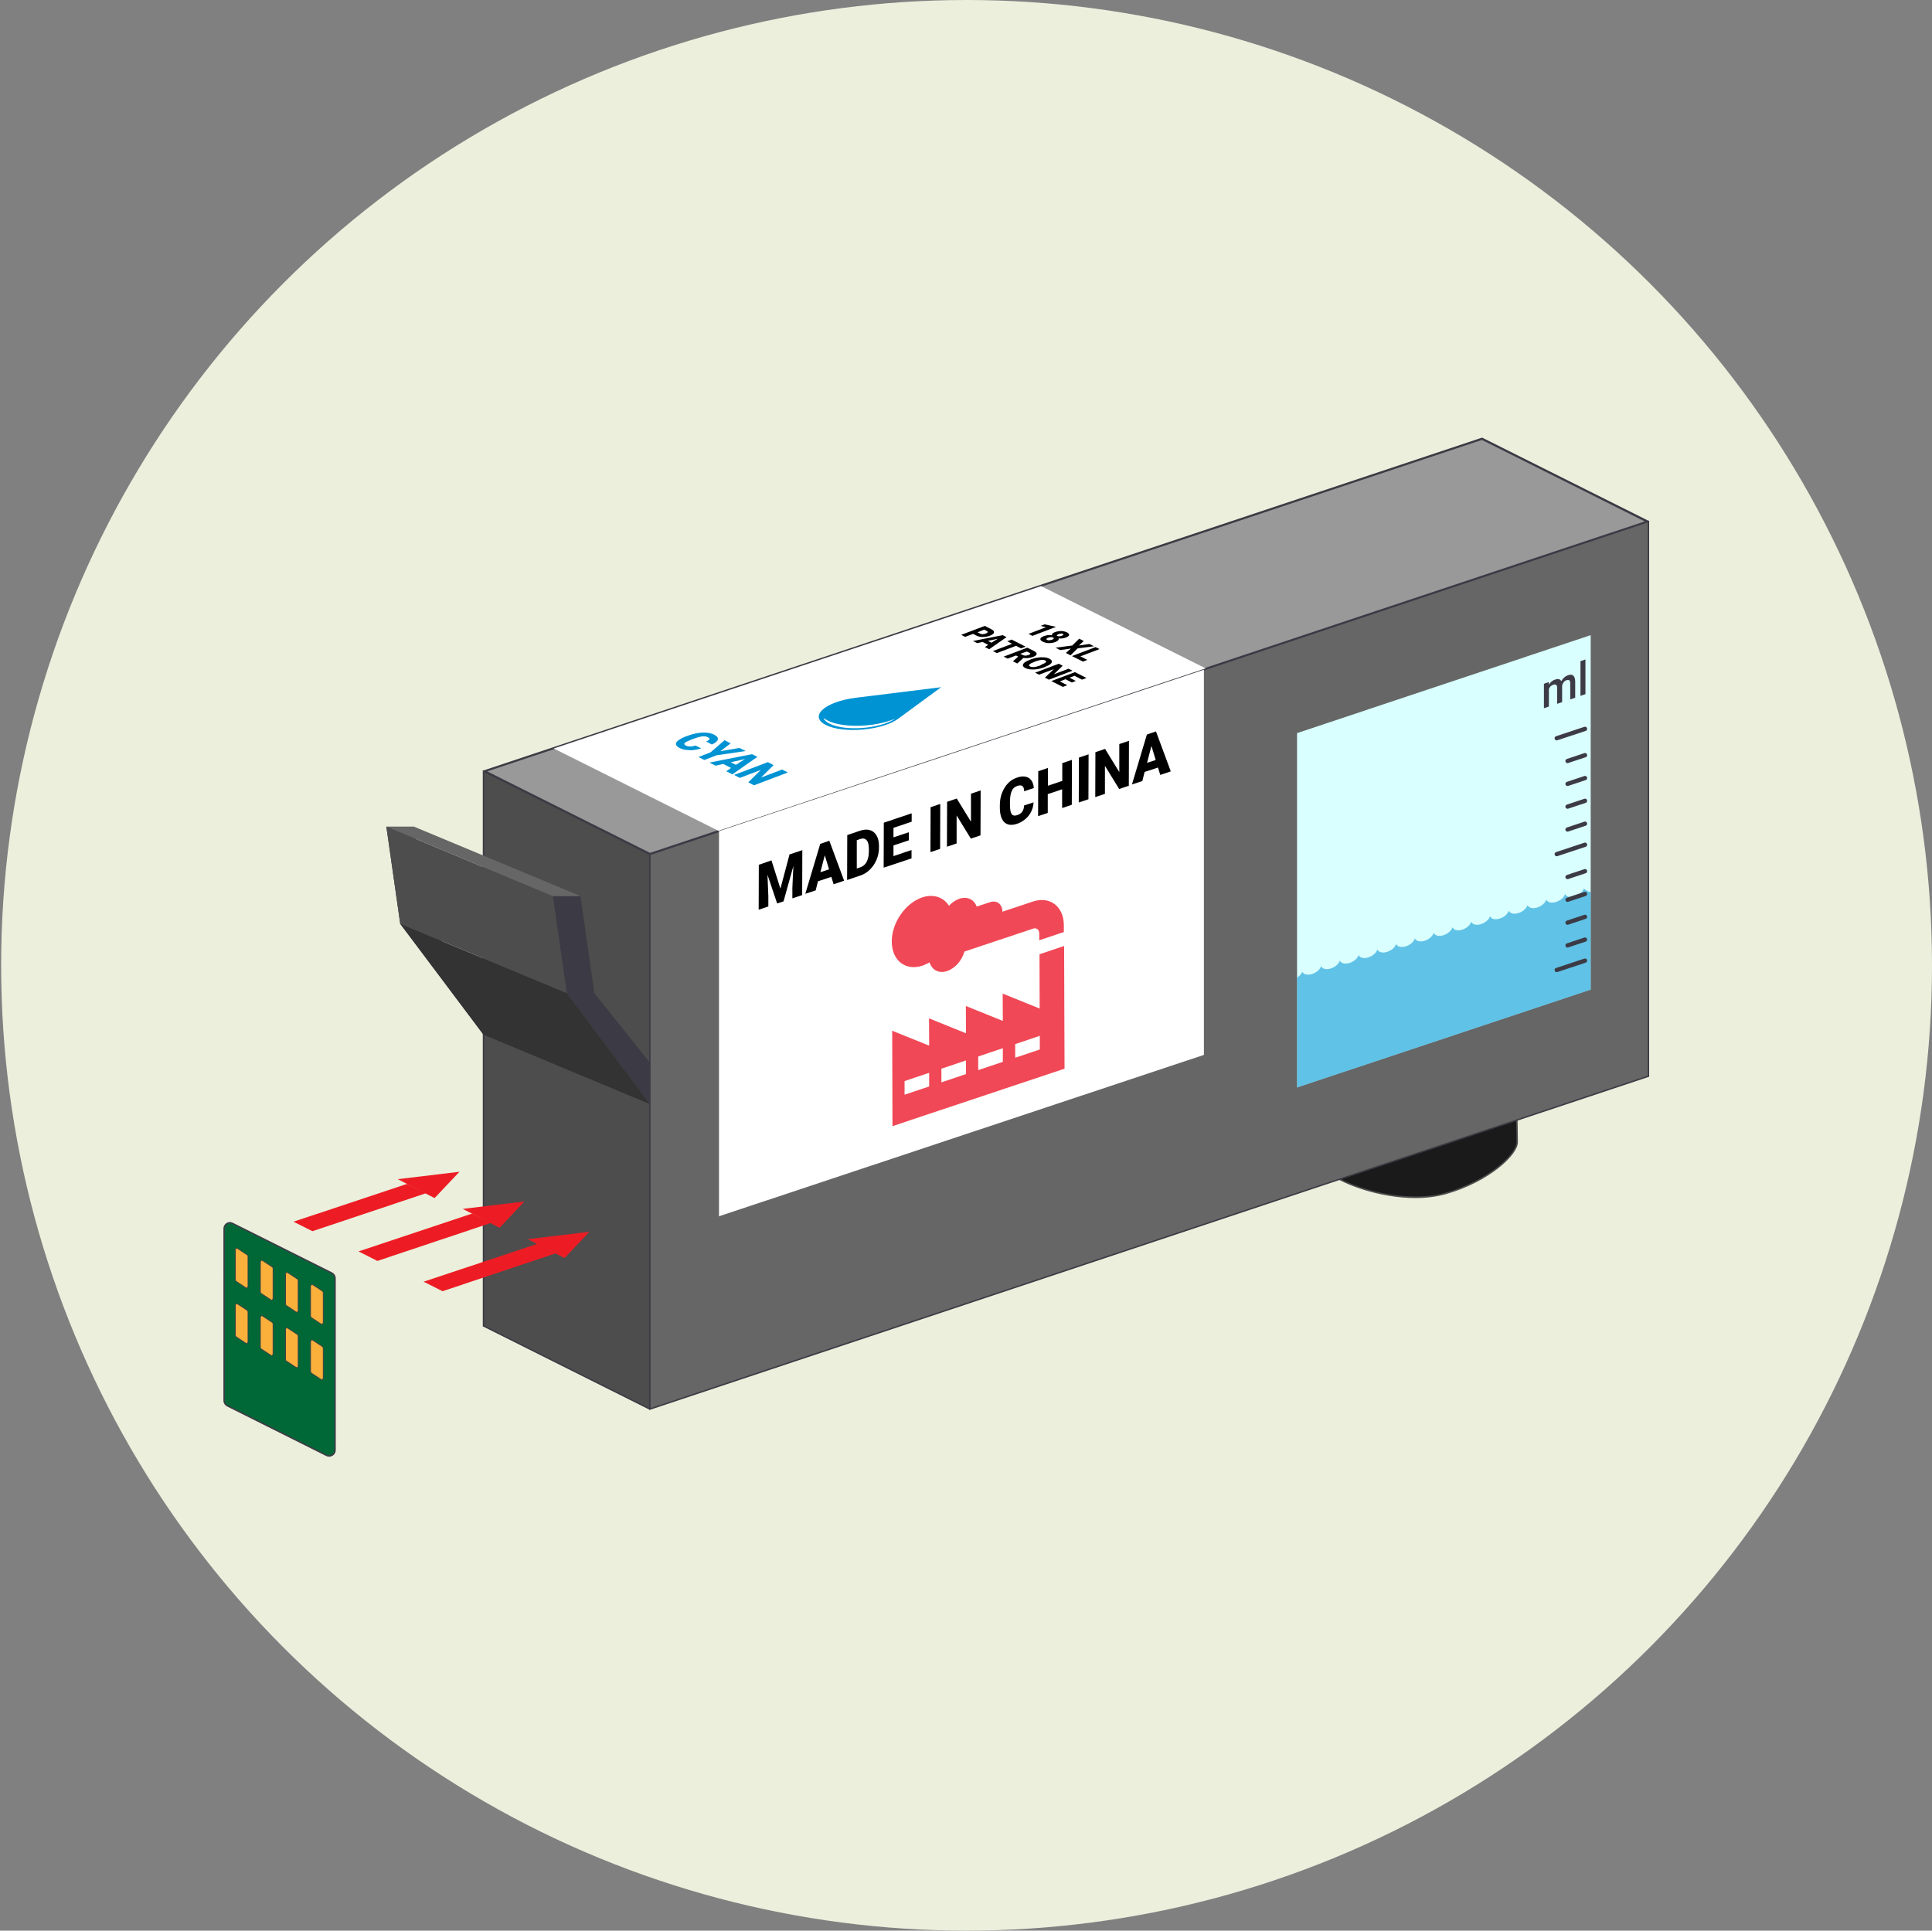 <?xml version="1.0" encoding="utf-8"?>
<!-- Generator: Adobe Illustrator 22.1.0, SVG Export Plug-In . SVG Version: 6.00 Build 0)  -->
<svg version="1.1" id="Ebene_1" xmlns="http://www.w3.org/2000/svg" xmlns:xlink="http://www.w3.org/1999/xlink" x="0px" y="0px"
	 viewBox="0 0 1358.6 1357.8" style="enable-background:new 0 0 1358.6 1357.8;" xml:space="preserve">
<rect x="0" y="0" width="1358.6" height="1357.8" fill="#808080" stroke="none"/>
<style type="text/css">
	.st0{fill:#ebefdc;}
	.st1{fill:#1A1A1A;stroke:#4D4D4D;stroke-miterlimit:10;}
	.st2{fill:#1A1A1A;}
	.st3{fill:#4D4D4D;}
	.st4{fill:none;stroke:#3C3B45;stroke-miterlimit:10;}
	.st5{fill:#999999;}
	.st6{fill:#3C3B45;}
	.st7{fill:#FFFFFF;}
	.st8{fill:#4D4D4D;stroke:#3C3B45;stroke-miterlimit:10;}
	.st9{fill:#006837;stroke:#3C3B45;stroke-miterlimit:10;}
	.st10{fill:#FBB03B;stroke:#3C3B45;stroke-width:0.5;stroke-miterlimit:10;}
	.st11{fill:#666666;stroke:#3C3B45;stroke-miterlimit:10;}
	.st12{fill:#DAFFFF;}
	.st13{fill:#333333;}
	.st14{fill:#666666;}
	.st15{fill:none;}
	.st16{opacity:0.56;fill:#0093D3;}
	.st17{fill:#0093D3;}
	.st18{fill:none;stroke:#3C3B45;stroke-width:3;stroke-linecap:round;stroke-miterlimit:10;}
	.st19{fill:#F04856;}
	.st20{fill:#ED1C24;}
</style>
<circle class="st0" cx="679.7" cy="678.9" r="678.9"/>
<g>
	<g>
		<g>
			<line class="st1" x1="1066.5" y1="735.4" x2="1066.5" y2="735.4"/>
			<g>
				<path class="st2" d="M995.4,842.1c-25.3,0-50.7-9.6-59.4-16.4c-9.6-7.7-7.2-18.7-6.5-21.2c1.2-0.3,4.4-3.4,11.9-11
					c8.3-8.3,19.7-19.8,22.6-19.8c0,0,0.1,0,0.1,0c2.4,0.5,5.4,0.8,8.9,0.8c10.4,0,24.3-2.4,39-6.6c19.6-5.7,37.8-14.1,47.6-22
					c3.2-2.5,5.3-4.9,6.5-7.1l0.9,64.3c0.1,8.5-19.7,27.2-49.8,36C1010.6,841.1,1003.3,842.1,995.4,842.1z"/>
				<path class="st3" d="M1065.6,740.6l0.8,62.6c0.1,8.4-19.5,26.8-49.4,35.5c-6.4,1.9-13.7,2.8-21.6,2.8c-25.2,0-50.5-9.5-59-16.3
					c-9.2-7.4-7.2-17.6-6.4-20.4c1.4-0.6,4.2-3.3,11.9-11c7.3-7.3,19.6-19.6,22.3-19.6c2.5,0.5,5.5,0.8,9,0.8
					c10.5,0,24.4-2.4,39.1-6.7c19.6-5.7,37.9-14.2,47.7-22.1C1062.4,744.3,1064.3,742.4,1065.6,740.6 M1066.5,735.4
					c0,2.9-2.6,6.4-7.2,10.2c-9.4,7.6-27.1,16-47.4,21.9c-15.1,4.4-28.9,6.6-38.8,6.6c-3.4,0-6.4-0.3-8.8-0.8c-0.1,0-0.1,0-0.2,0
					c-5.1,0-32.4,30.7-34.7,30.7c-0.1,0-0.1-0.1-0.2-0.2c0,0-4.7,13.2,6.5,22.2c8.7,6.9,34.4,16.6,59.7,16.6
					c7.5,0,14.9-0.9,21.9-2.9c30.3-8.8,50.3-27.7,50.1-36.5L1066.5,735.4L1066.5,735.4z"/>
			</g>
		</g>
	</g>
	<polyline class="st4" points="340,542.4 1042.2,308.3 1159.2,366.8 	"/>
	<g>
		<polygon class="st5" points="341.3,542.5 1042.1,308.8 1157.9,366.7 457,600.4 		"/>
		<path class="st6" d="M1042.1,309.4l114.5,57.3L457.1,599.8l-114.5-57.3l357.3-119.1L1042.1,309.4 M1042.2,308.3L699.5,422.5
			L340,542.4l117,58.5l702.2-234.1l-0.9-0.4L1042.2,308.3L1042.2,308.3z"/>
	</g>
	<g>
		<path class="st7" d="M732.1,412.2L389.4,526.4l116.2,58.1l342.7-114.2L732.1,412.2z"/>
	</g>
	<g>
		<path class="st6" d="M1158.2,368.2v388L458,989.6v-388L1158.2,368.2 M341,544l115,57.5v387.9l-115-57.5V544 M1159.2,366.8
			L457,600.9l-117-58.5v390.1L457,991V600.9V991l702.2-234.1V366.8L1159.2,366.8z"/>
	</g>
	<path class="st8" d="M457,991l-117-58.5V542.4l117,58.5"/>
	<g>
		<path class="st9" d="M235.6,1019.9V899c0-1.6-0.9-3-2.3-3.7l-69.8-34.9c-2.7-1.4-5.9,0.6-5.9,3.7V985c0,1.6,0.9,3,2.3,3.7
			l69.8,34.9C232.4,1024.9,235.6,1022.9,235.6,1019.9z"/>
		<path class="st10" d="M174.4,904.5v-20.8c0-0.5-0.2-1-0.6-1.2L167,878c-0.7-0.5-1.5,0.2-1.5,1.2V900c0,0.5,0.2,1,0.6,1.2l6.8,4.5
			C173.6,906.2,174.4,905.6,174.4,904.5z"/>
		<path class="st10" d="M192,913v-20.8c0-0.5-0.2-1-0.6-1.2l-6.8-4.5c-0.7-0.5-1.5,0.2-1.5,1.2v20.8c0,0.5,0.2,1,0.6,1.2l6.8,4.5
			C191.2,914.7,192,914.1,192,913z"/>
		<path class="st10" d="M209.7,921.5v-20.8c0-0.5-0.2-1-0.6-1.2l-6.8-4.5c-0.7-0.5-1.5,0.2-1.5,1.2V917c0,0.5,0.2,1,0.6,1.2l6.8,4.5
			C208.8,923.2,209.7,922.5,209.7,921.5z"/>
		<path class="st10" d="M227.3,930v-20.8c0-0.5-0.2-1-0.6-1.2l-6.8-4.5c-0.7-0.5-1.5,0.2-1.5,1.2v20.8c0,0.5,0.2,1,0.6,1.2l6.8,4.5
			C226.5,931.7,227.3,931,227.3,930z"/>
		<path class="st10" d="M174.4,943.5v-20.8c0-0.5-0.2-1-0.6-1.2L167,917c-0.7-0.5-1.5,0.2-1.5,1.2v20.8c0,0.5,0.2,1,0.6,1.2l6.8,4.5
			C173.6,945.3,174.4,944.6,174.4,943.5z"/>
		<path class="st10" d="M192,952v-20.8c0-0.5-0.2-1-0.6-1.2l-6.8-4.5c-0.7-0.5-1.5,0.2-1.5,1.2v20.8c0,0.5,0.2,1,0.6,1.2l6.8,4.5
			C191.2,953.7,192,953.1,192,952z"/>
		<path class="st10" d="M209.7,960.5v-20.8c0-0.5-0.2-1-0.6-1.2l-6.8-4.5c-0.7-0.5-1.5,0.2-1.5,1.2V956c0,0.5,0.2,1,0.6,1.2l6.8,4.5
			C208.8,962.2,209.7,961.6,209.7,960.5z"/>
		<path class="st10" d="M227.3,969v-20.8c0-0.5-0.2-1-0.6-1.2l-6.8-4.5c-0.7-0.5-1.5,0.2-1.5,1.2v20.8c0,0.5,0.2,1,0.6,1.2l6.8,4.5
			C226.5,970.7,227.3,970,227.3,969z"/>
	</g>
	<path class="st11" d="M457,600.9V991l702.2-234.1V366.8L457,600.9z"/>
	<path class="st12" d="M912.1,515.6v249.2l206.5-68.8V446.7L912.1,515.6z"/>
	<path class="st7" d="M505.6,584.5v270.9l341-113.5V471L505.6,584.5z"/>
	<g>
		<path class="st6" d="M457,776.5l-58.5-78l-9.8-68.3h19.5l9.8,68.3l39,48.8V776.5z"/>
		<path class="st6" d="M340,727.7l-58.5-78l-9.8-68.3h19.5l9.8,68.3l39,48.8V727.7z"/>
		<polygon class="st13" points="457,776.5 340,727.7 281.4,649.7 398.5,698.4 		"/>
		<polygon class="st3" points="281.4,649.7 271.7,581.4 388.7,630.2 398.5,698.4 		"/>
		<polygon class="st14" points="271.7,581.4 291.2,581.4 408.2,630.2 388.7,630.2 		"/>
	</g>
	<g>
		<polygon class="st15" points="827.8,630.6 524.4,732.1 531.6,607.1 834.9,505.5 		"/>
		<path d="M542.5,605.1l6.3,19.9l6.4-24.1l9-3l-0.1,31.6l-6.9,2.3l0-7.4l0.7-15.3l-6.9,24.8l-4.5,1.5l-6.8-20.2l0.6,14.9l0,7.4
			l-6.8,2.3l0.1-31.6L542.5,605.1z"/>
		<path d="M584.6,616.7l-9.4,3.1l-1.6,6.4l-7.3,2.4l10.5-35.1l6.4-2.2l10.4,28.1l-7.4,2.5L584.6,616.7z M576.9,613.4l6.1-2l-3-9.9
			L576.9,613.4z"/>
		<path d="M595.7,618.9l0.1-31.6l9.1-3.1c2.5-0.8,4.8-1,6.8-0.4s3.6,1.9,4.7,3.8c1.1,1.9,1.7,4.3,1.7,7.2l0,1.5
			c0,2.9-0.6,5.7-1.7,8.3c-1.1,2.7-2.7,5-4.6,6.9c-2,2-4.2,3.4-6.7,4.2L595.7,618.9z M602.5,590.9l0,19.9l2.4-0.8
			c2-0.7,3.5-1.9,4.5-3.8s1.6-4.4,1.6-7.5l0-1.4c0-3.1-0.5-5.2-1.6-6.4c-1.1-1.2-2.6-1.5-4.6-0.8L602.5,590.9z"/>
		<path d="M639.1,591l-10.8,3.6l0,7.5l12.7-4.3l0,5.9l-19.6,6.5l0.1-31.6l19.6-6.6l0,5.9l-12.8,4.3l0,6.7l10.8-3.6L639.1,591z"/>
		<path d="M661.1,597l-6.8,2.3l0.1-31.6l6.8-2.3L661.1,597z"/>
		<path d="M689.5,587.5l-6.8,2.3l-10-16.3l0,19.7l-6.8,2.3l0.1-31.6l6.8-2.3l10,16.3l0-19.7l6.8-2.3L689.5,587.5z"/>
		<path d="M726.8,564.3c-0.1,2.2-0.6,4.3-1.6,6.4c-1,2-2.3,3.8-4.1,5.3c-1.8,1.5-3.8,2.7-6,3.4c-3.7,1.2-6.7,0.9-8.8-1.1
			c-2.1-2-3.2-5.4-3.2-10.4l0-1.6c0-3.1,0.5-6,1.5-8.6c1-2.6,2.4-4.9,4.2-6.8c1.8-1.9,3.9-3.2,6.3-4c3.4-1.2,6.2-1.1,8.3,0.2
			c2.1,1.3,3.3,3.7,3.6,7.1l-6.8,2.3c0-1.9-0.5-3.1-1.3-3.7c-0.8-0.6-2.1-0.6-3.7,0c-1.7,0.6-3,1.7-3.7,3.4
			c-0.8,1.7-1.2,4.1-1.3,7.2l0,2.2c0,3.4,0.4,5.7,1.1,6.8c0.8,1.2,2.1,1.5,3.9,0.9c1.6-0.5,2.8-1.3,3.6-2.4c0.8-1.1,1.3-2.6,1.3-4.4
			L726.8,564.3z"/>
		<path d="M753.7,566l-6.8,2.3l0-13.2l-10.1,3.4l0,13.2l-6.8,2.3l0.1-31.6l6.8-2.3l0,12.5l10.1-3.4l0-12.5l6.8-2.3L753.7,566z"/>
		<path d="M765.4,562.1l-6.8,2.3l0.1-31.6l6.8-2.3L765.4,562.1z"/>
		<path d="M793.8,552.6l-6.8,2.3l-10-16.3l0,19.7l-6.8,2.3l0.1-31.6l6.8-2.3l10,16.3l0-19.7l6.8-2.3L793.8,552.6z"/>
		<path d="M814.3,539.8l-9.4,3.1l-1.6,6.4l-7.3,2.4l10.5-35.1l6.4-2.2l10.4,28.1l-7.4,2.5L814.3,539.8z M806.6,536.5l6.1-2l-3-9.9
			L806.6,536.5z"/>
	</g>
	<path class="st16" d="M1118.6,627.3V696l-206.5,68.8v-77.2c1.7-1.1,3-2.6,3.6-4c0-0.1,0.2-0.1,0.2-0.1c0.8,1.8,3.4,2.5,6.5,1.6
		c3.1-0.9,5.7-3.1,6.5-5.4c0-0.1,0.2-0.1,0.2-0.1c0.8,1.8,3.4,2.5,6.5,1.6c3.1-0.9,5.7-3.1,6.5-5.4c0-0.1,0.2-0.1,0.2-0.1
		c0.8,1.8,3.4,2.5,6.5,1.6c3.1-0.9,5.7-3.1,6.5-5.4c0-0.1,0.2-0.1,0.2-0.1c0.8,1.8,3.4,2.5,6.5,1.6c3.1-0.9,5.7-3.1,6.5-5.4
		c0-0.1,0.2-0.1,0.2-0.1c0.8,1.8,3.4,2.5,6.5,1.6c3.1-0.9,5.7-3.1,6.5-5.4c0-0.1,0.2-0.1,0.2-0.1c0.8,1.8,3.4,2.5,6.5,1.6
		c3.1-0.9,5.7-3.1,6.5-5.4c0-0.1,0.2-0.1,0.2-0.1c0.8,1.8,3.4,2.5,6.5,1.6c3.1-0.9,5.7-3.1,6.5-5.4c0-0.1,0.2-0.1,0.2-0.1
		c0.8,1.8,3.4,2.5,6.5,1.6c3.1-0.9,5.7-3.1,6.5-5.4c0-0.1,0.2-0.1,0.2-0.1c0.8,1.8,3.4,2.5,6.5,1.6c3.1-0.9,5.7-3.1,6.5-5.4
		c0-0.1,0.2-0.1,0.2-0.1c0.8,1.8,3.4,2.5,6.5,1.6c3.1-0.9,5.7-3.1,6.5-5.4c0-0.1,0.2-0.1,0.2-0.1c0.8,1.8,3.4,2.5,6.5,1.6
		c3.1-0.9,5.7-3.1,6.5-5.4c0-0.1,0.2-0.1,0.2-0.1c0.8,1.8,3.4,2.5,6.5,1.6c3.1-0.9,5.7-3.1,6.5-5.4c0-0.1,0.2-0.1,0.2-0.1
		c0.8,1.8,3.4,2.5,6.5,1.6c3.1-0.9,5.7-3.1,6.5-5.4c0-0.1,0.2-0.1,0.2-0.1c0.8,1.8,3.4,2.5,6.5,1.6c3.1-0.9,5.7-3.1,6.5-5.4
		c0-0.1,0.2-0.1,0.2-0.1c0.8,1.8,3.4,2.5,6.5,1.6c3.1-0.9,5.7-3.1,6.5-5.4c0-0.1,0.2-0.1,0.2-0.1
		C1115.7,626.5,1116.9,627.2,1118.6,627.3z"/>
	<g>
		<polygon class="st15" points="755.1,487.4 665.6,441.8 713.7,425.3 803.2,470.9 		"/>
		<path d="M726,447.2l-2.7-1.4l12.2-4.7l-3.8-0.9l2.9-1.1l7.7,1.7l0.2,0.1L726,447.2z"/>
		<path d="M749.5,448.4c-0.8,0.3-1.7,0.5-2.5,0.6c-0.9,0.1-1.8,0.1-2.6,0c0.2,0.4,0.1,0.9-0.3,1.3c-0.3,0.4-1,0.8-1.9,1.2
			c-1.5,0.6-3,0.8-4.6,0.8c-1.6,0-3-0.4-4.3-1c-1.3-0.6-1.8-1.3-1.7-2c0.1-0.7,0.9-1.3,2.4-1.9c0.9-0.3,1.8-0.6,2.8-0.7
			c1-0.1,2-0.1,3,0.1c-0.1-0.4,0-0.8,0.3-1.2c0.3-0.4,0.9-0.7,1.7-1c1.4-0.5,2.9-0.8,4.4-0.8s2.9,0.4,4,0.9c1.2,0.6,1.7,1.2,1.6,1.9
			C751.8,447.2,751,447.8,749.5,448.4z M739.8,449.9c0.7-0.3,1.1-0.5,1.2-0.8c0.1-0.3,0-0.5-0.4-0.7c-0.4-0.2-0.9-0.3-1.5-0.3
			c-0.6,0-1.3,0.1-2,0.4c-0.7,0.3-1.1,0.5-1.2,0.8s0,0.5,0.4,0.7c0.4,0.2,0.9,0.3,1.5,0.3C738.5,450.3,739.1,450.1,739.8,449.9z
			 M747.4,445.8c-0.4-0.2-0.8-0.3-1.3-0.2c-0.5,0-1.1,0.2-1.7,0.4c-0.6,0.2-1,0.5-1.1,0.7c-0.2,0.2-0.1,0.5,0.3,0.6
			c0.4,0.2,0.8,0.3,1.4,0.2c0.5,0,1.1-0.2,1.7-0.4c0.6-0.2,1-0.5,1.1-0.7C747.9,446.2,747.7,446,747.4,445.8z"/>
		<path d="M758.7,454l7.4-1.1l3.2,1.6l-11.5,1.5l-5,4.9l-3.3-1.7l3.6-3.1l-7.6,1.1l-3.2-1.7l11.7-1.5l4.9-4.8l3.2,1.6L758.7,454z"/>
		<path d="M759.7,461.6l4.9,2.5l-3.1,1.2l-7.7-3.9l16.6-6.3l2.8,1.4L759.7,461.6z"/>
		<path d="M684.3,445.8l-5.6,2.1l-2.8-1.4l16.6-6.3l4.7,2.4c0.9,0.5,1.5,0.9,1.7,1.5c0.2,0.5,0.1,1.1-0.4,1.6
			c-0.5,0.5-1.3,1-2.4,1.4c-1.6,0.6-3.3,0.9-5.1,0.9c-1.8,0-3.4-0.4-4.8-1.2L684.3,445.8z M687.4,444.7l1.8,0.9
			c0.5,0.3,1.2,0.4,1.8,0.4c0.7,0,1.4-0.1,2.1-0.4c0.8-0.3,1.2-0.6,1.4-0.9c0.2-0.3,0-0.6-0.5-0.9l-1.9-1L687.4,444.7z"/>
		<path d="M694.9,453.5l-3.9-2l-3.8,0.8l-3-1.5l20.9-4.1l2.7,1.4l-12.2,8.5l-3-1.5L694.9,453.5z M694.7,450.7l2.5,1.3l4.5-2.8
			L694.7,450.7z"/>
		<path d="M718,456l-3.5-1.8l-13.5,5.1l-2.8-1.4l13.5-5.1l-3.4-1.8l3.1-1.2l9.8,5L718,456z"/>
		<path d="M716,461.8l-1.5-0.8l-5.9,2.2l-2.8-1.4l16.6-6.3l4.6,2.3c1.4,0.7,2,1.4,2,2.2c-0.1,0.7-0.9,1.4-2.5,2
			c-1.2,0.4-2.3,0.7-3.4,0.8c-1.1,0.1-2.2,0.1-3.4-0.1l-4.2,3.8l-0.2,0.1l-3-1.5L716,461.8z M717.5,459.8l1.8,0.9
			c0.5,0.3,1.1,0.4,1.8,0.4c0.7,0,1.4-0.2,2.1-0.4c0.7-0.3,1.1-0.6,1.3-0.8c0.1-0.3-0.1-0.6-0.6-0.8l-1.8-0.9L717.5,459.8z"/>
		<path d="M734.3,469.3c-1.6,0.6-3.3,1.1-4.9,1.3c-1.7,0.3-3.2,0.3-4.7,0.2s-2.7-0.5-3.7-1c-1-0.5-1.6-1.1-1.7-1.7
			c-0.1-0.6,0.2-1.3,1-2c0.8-0.7,1.9-1.3,3.5-1.9l0.9-0.4c1.6-0.6,3.3-1.1,4.9-1.3c1.7-0.3,3.2-0.3,4.7-0.2s2.7,0.5,3.7,1
			c1,0.5,1.5,1.1,1.7,1.7c0.1,0.7-0.2,1.3-1,2c-0.8,0.7-2,1.3-3.6,1.9L734.3,469.3z M732.2,467.5c1.6-0.6,2.7-1.2,3.2-1.7
			c0.5-0.5,0.3-1-0.4-1.3c-1.4-0.7-3.7-0.5-6.7,0.6l-1.2,0.5c-1.6,0.6-2.7,1.2-3.2,1.7c-0.5,0.5-0.4,1,0.4,1.4
			c0.7,0.4,1.7,0.5,2.9,0.4c1.2-0.1,2.7-0.5,4.3-1.1L732.2,467.5z"/>
		<path d="M737.6,478l-2.8-1.4l6.2-6l-10.3,3.9l-2.8-1.4l16.6-6.3l2.8,1.4l-6.2,6l10.3-3.9l2.8,1.4L737.6,478z"/>
		<path d="M753.7,480l-4.4-2.3l-4,1.5l5.2,2.7l-3.1,1.2l-8.1-4.1l16.6-6.3l8.1,4.1l-3.1,1.2l-5.3-2.7l-3.5,1.3l4.4,2.3L753.7,480z"
			/>
	</g>
	<g>
		<polygon class="st15" points="523.2,567.4 433.7,521.8 481.8,505.3 571.3,550.9 		"/>
		<path class="st17" d="M493.1,526.3c-1.7,0.6-3.5,1-5.3,1.2c-1.8,0.2-3.6,0.1-5.4-0.1s-3.3-0.7-4.6-1.4c-2.2-1.1-2.9-2.4-2.2-3.8
			c0.8-1.4,3-2.8,6.7-4.3l1.2-0.4c2.3-0.9,4.7-1.5,7-1.9c2.3-0.4,4.5-0.5,6.5-0.3c2,0.2,3.8,0.6,5.2,1.4c2,1,2.9,2.2,2.6,3.4
			c-0.3,1.2-1.7,2.4-4.2,3.5l-4-2.1c1.4-0.6,2.2-1.1,2.3-1.6c0.1-0.5-0.3-1-1.3-1.5c-1-0.5-2.3-0.7-3.8-0.5
			c-1.5,0.2-3.5,0.7-5.8,1.6l-1.7,0.6c-2.5,1-4.1,1.8-4.8,2.4c-0.6,0.6-0.4,1.2,0.7,1.8c0.9,0.5,2,0.7,3.1,0.7
			c1.1,0,2.4-0.2,3.7-0.7L493.1,526.3z"/>
		<path class="st17" d="M506.6,528.3L520,526l4.4,2.2l-20.6,3l-8.5,3.3l-4.1-2.1l8.5-3.3l9.8-8.5l4.3,2.2L506.6,528.3z"/>
		<path class="st17" d="M514.1,540.1l-5.5-2.8l-5.4,1.2l-4.3-2.2l29.9-5.9l3.8,1.9L515,544.6l-4.3-2.2L514.1,540.1z M513.9,536.1
			l3.6,1.8l6.4-4.1L513.9,536.1z"/>
		<path class="st17" d="M530.2,552.3l-4-2.1l8.8-8.7l-14.8,5.6l-4-2.1l23.8-9l4,2.1l-8.8,8.7l14.8-5.6l4,2.1L530.2,552.3z"/>
	</g>
	<g>
		<path class="st18" d="M1094.7,682.2l19.9-6.6"/>
		<path class="st18" d="M1102.3,664.9l12.3-4.1"/>
		<path class="st18" d="M1102.3,648.9l12.3-4.1"/>
		<path class="st18" d="M1102.3,632.8l12.3-4.1"/>
		<path class="st18" d="M1102.3,616.8l12.3-4.1"/>
		<path class="st18" d="M1094.7,600.7l19.9-6.6"/>
		<path class="st18" d="M1102.3,583.4l12.3-4.1"/>
		<path class="st18" d="M1102.3,567.3l12.3-4.1"/>
		<path class="st18" d="M1102.3,551.3l12.3-4.1"/>
		<path class="st18" d="M1102.3,535.2l12.3-4.1"/>
		<path class="st18" d="M1094.7,519.2l19.9-6.6"/>
		<g>
			<path class="st6" d="M1089.1,479.7l0.1,1.8c1.1-1.8,2.6-3,4.5-3.6c2.1-0.7,3.5-0.3,4.2,1.2c1.1-2.1,2.7-3.5,4.7-4.2
				c1.7-0.6,3-0.5,3.8,0.3c0.8,0.8,1.3,2.2,1.3,4.2l0,11.3l-3.5,1.2l0-11.2c0-1.1-0.2-1.8-0.6-2.2c-0.4-0.4-1.1-0.4-2.1-0.1
				c-0.8,0.3-1.4,0.7-1.9,1.4c-0.5,0.6-0.9,1.4-1.1,2.2l0,11.8l-3.5,1.2l0-11.3c0-2-1-2.7-2.8-2.1c-1.4,0.5-2.4,1.4-3,2.9l0,12.4
				l-3.5,1.2l0-17.2L1089.1,479.7z"/>
			<path class="st6" d="M1114.9,488.2l-3.5,1.2l0-24.4l3.5-1.2L1114.9,488.2z"/>
		</g>
	</g>
	<g>
		<path class="st19" d="M731.1,709.3l-26-10.5l0.1,19.2l-26-10.5l0.1,19.2l-26-10.5l0.1,19.2l-26-10.5l0.2,67.1l121-40.4l-0.3-86.3
			l-17.3,5.8L731.1,709.3z M653.4,764.1l-17.3,5.8l0-9.6l17.3-5.8L653.4,764.1z M679.3,755.4l-17.3,5.8l0-9.6l17.3-5.8L679.3,755.4z
			 M705.2,746.8l-17.3,5.8l0-9.6l17.3-5.8L705.2,746.8z M731.2,738.1l-17.3,5.8l0-9.6l17.3-5.8L731.2,738.1z"/>
		<path class="st19" d="M726.5,634l-21.6,7.2c0-5.3-3.9-8.3-8.7-6.7l-9.4,3.1c-1.8-5-6.6-7.4-12.2-5.5c-2.7,0.9-5.2,2.7-7.3,4.9
			c-3.7-5.9-10.7-8.5-18.7-5.9c-11.9,4-21.6,17.9-21.5,31.2s9.7,20.8,21.7,16.8c1.7-0.6,3.3-1.4,4.9-2.3c1.6,5.4,6.5,8.1,12.4,6.1
			c5.6-1.9,10.4-7.5,12.1-13.7l48.3-16.1c2.4-0.8,4.3,0.7,4.3,3.4l0,4.8l17.3-5.8l0-4.8C748.1,637.6,738.4,630.1,726.5,634z"/>
	</g>
	<path class="st17" d="M602,490.7l59.8-7.4l-30.2,22.2c-11.1,8.2-38.6,10.6-50.8,4.4l0,0C568.5,503.8,580,493.4,602,490.7z"/>
	<path class="st7" d="M629.6,505.4c-1.2,0.5-2.5,1-4,1.5c-14.5,4.8-34,4.7-43.5-0.1c-1.2-0.6-2.2-1.2-3-1.9c0.5,1.5,1.9,2.9,4.4,4.1
		c8.4,4.2,25.5,4.2,38.1,0.1C625,508,627.6,506.7,629.6,505.4z"/>
	<g>
		<g>
			<path class="st20" d="M299.5,839.2l-13.2-6.6l-39,13l-40.9,13.6l13.3,6.7L299.5,839.2L299.5,839.2z"/>
		</g>
		<g>
			<path class="st20" d="M323.1,824.1l-43.4,5.2l25.9,13.3L323.1,824.1z"/>
		</g>
	</g>
	<g>
		<g>
			<path class="st20" d="M345.2,860.1l-13.2-6.6l-39,13l-40.9,13.6l13.3,6.7L345.2,860.1L345.2,860.1z"/>
		</g>
		<g>
			<path class="st20" d="M368.8,845l-43.4,5.2l25.9,13.3L368.8,845z"/>
		</g>
	</g>
	<g>
		<g>
			<path class="st20" d="M391,881.4l-13.2-6.6l-39,13l-40.9,13.6l13.3,6.7L391,881.4L391,881.4z"/>
		</g>
		<g>
			<path class="st20" d="M414.5,866.3l-43.4,5.2l25.9,13.3L414.5,866.3z"/>
		</g>
	</g>
</g>
</svg>
